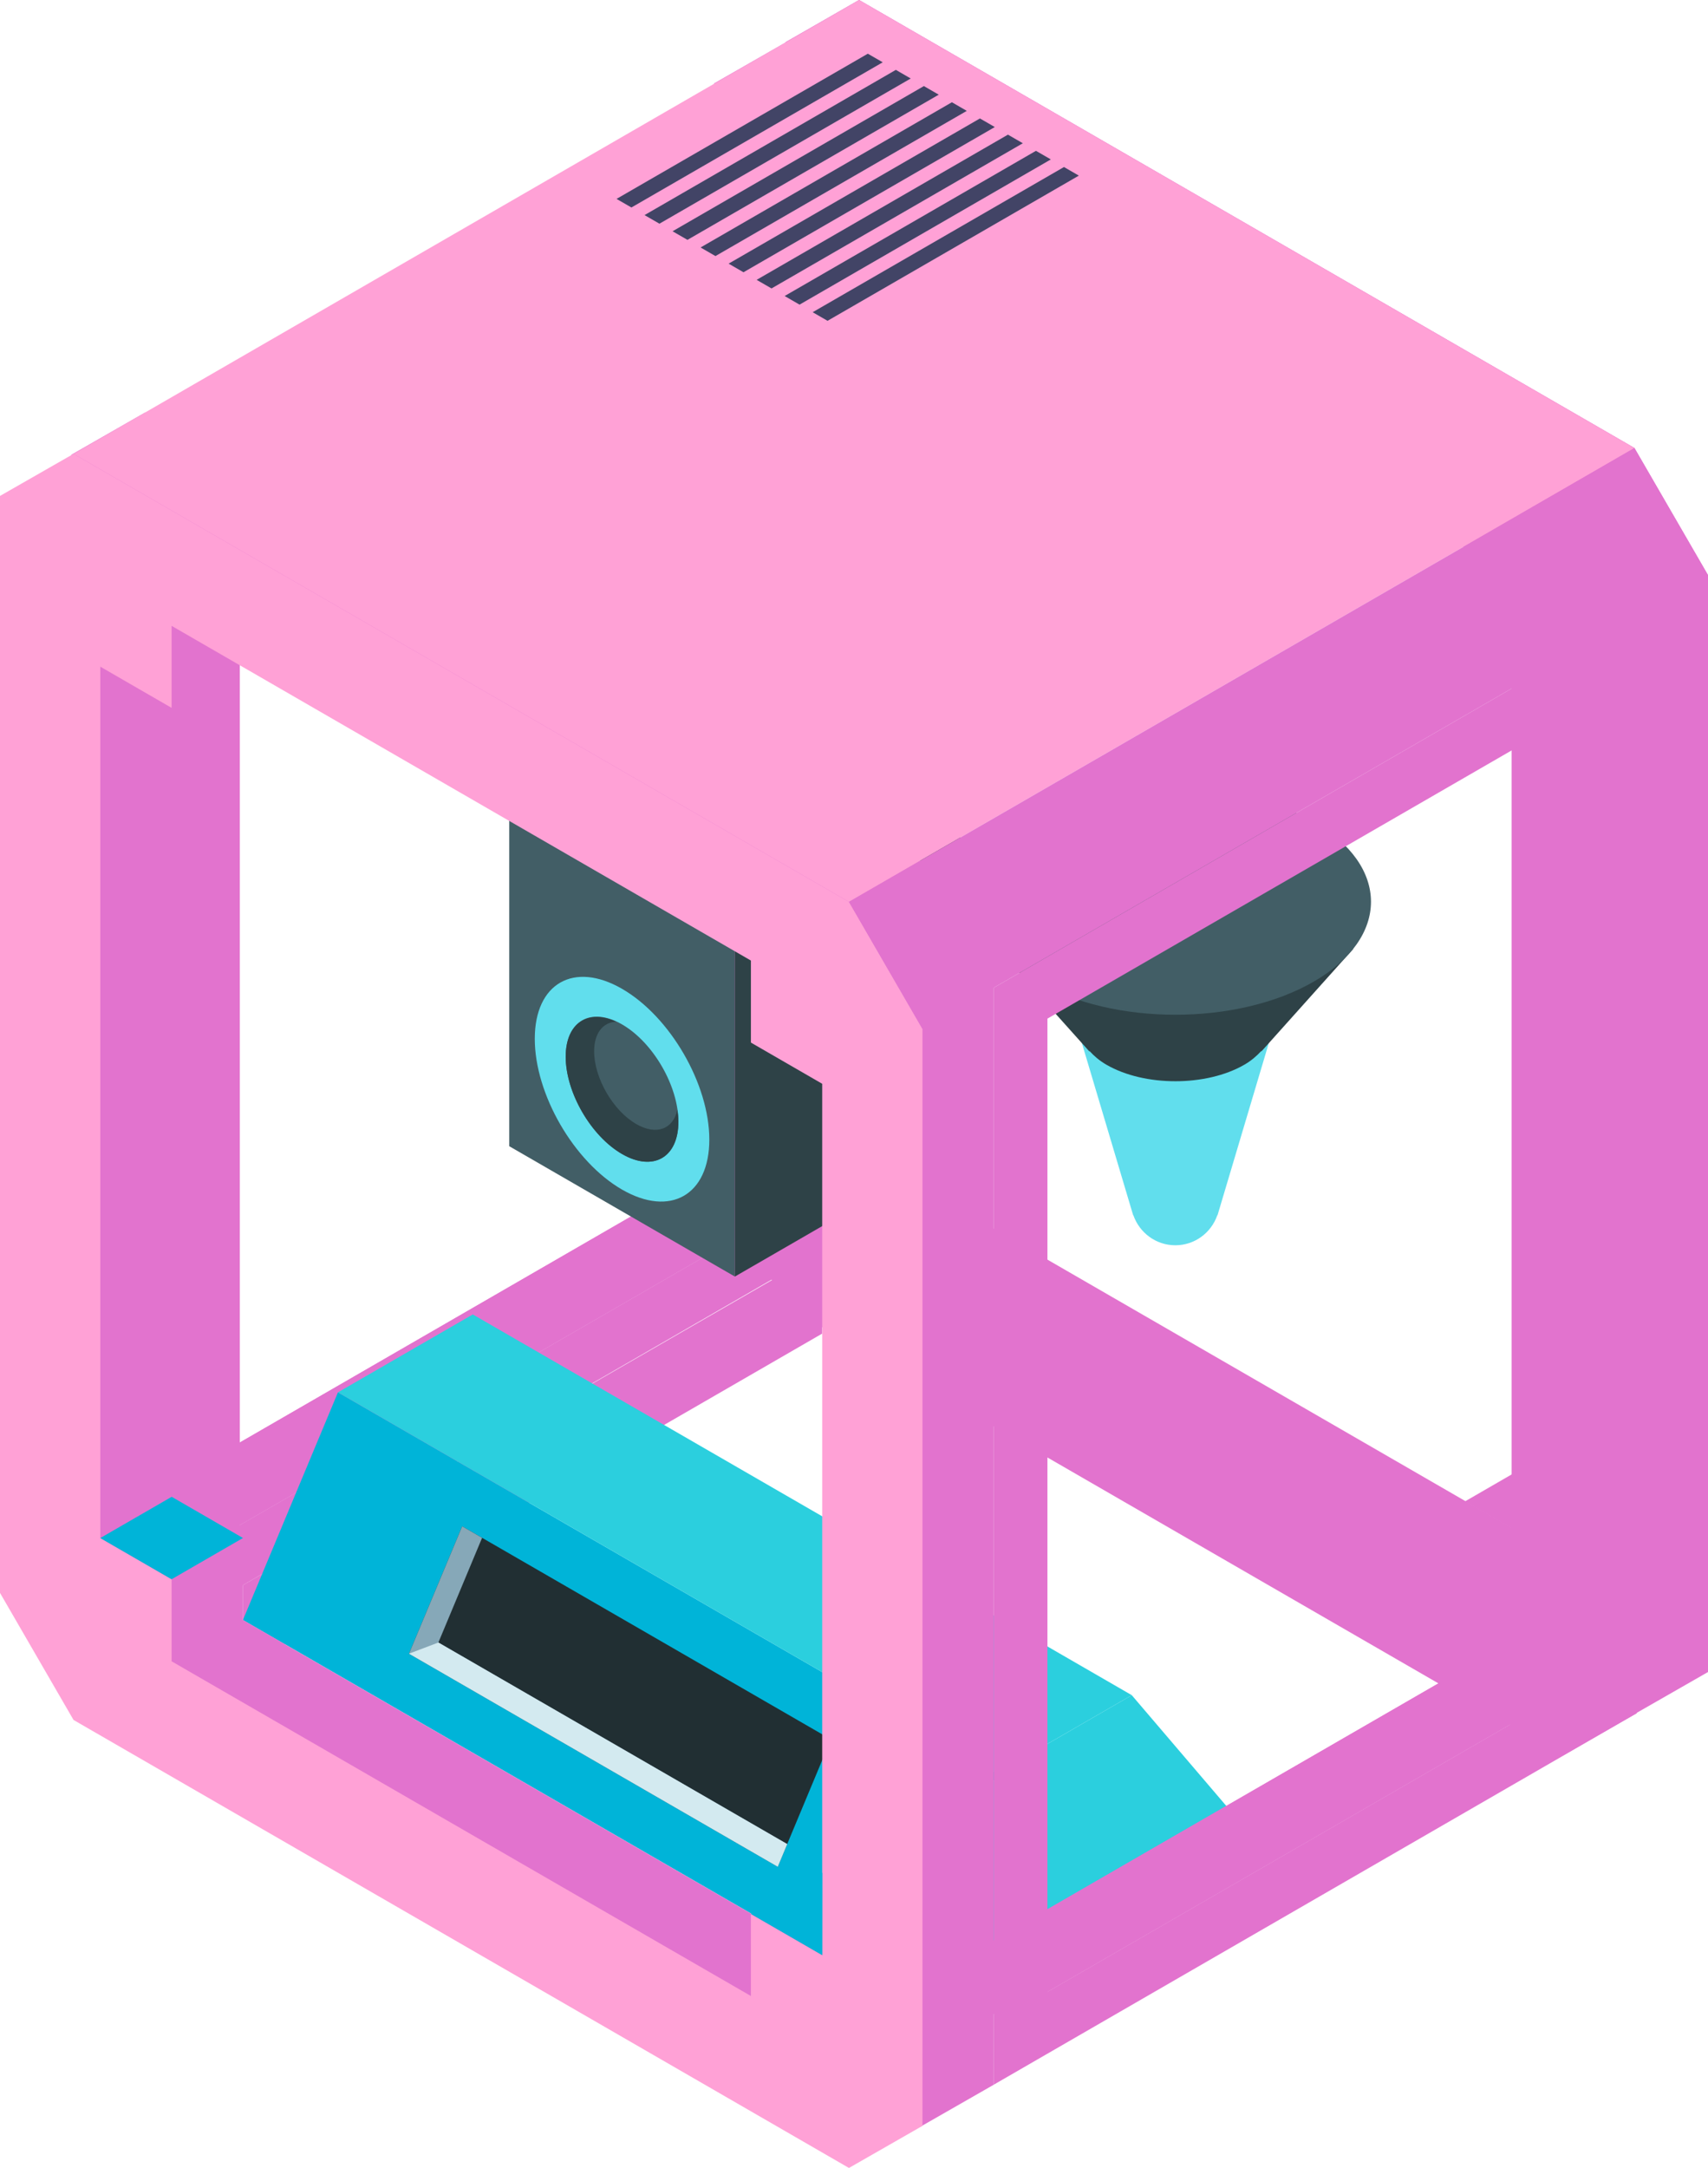 <?xml version="1.0" encoding="UTF-8"?>
<svg id="Layer_2" data-name="Layer 2" xmlns="http://www.w3.org/2000/svg" viewBox="0 0 572.85 726.6">
  <defs>
    <style>
      .cls-1 {
        fill: #61deed;
      }

      .cls-1, .cls-2, .cls-3, .cls-4, .cls-5, .cls-6, .cls-7, .cls-8, .cls-9, .cls-10, .cls-11 {
        stroke-width: 0px;
      }

      .cls-2 {
        fill: #86a8b8;
      }

      .cls-3 {
        fill: #2bcfde;
      }

      .cls-4 {
        fill: #2e4247;
      }

      .cls-5 {
        fill: #425e66;
      }

      .cls-6 {
        fill: #424466;
      }

      .cls-7 {
        fill: #212f33;
      }

      .cls-8 {
        fill: #d3eaf0;
      }

      .cls-9 {
        fill: #e273ce;
      }

      .cls-10 {
        fill: #ffa1d6;
      }

      .cls-11 {
        fill: #00b4d8;
      }
    </style>
  </defs>
  <g id="OBJECTS">
    <g>
      <g>
        <g>
          <path class="cls-1" d="M426.47,346.5h-64.54l18.12,60.78h.07c2.04,5.85,7.54,10.07,14.08,10.07s12.04-4.22,14.08-10.07h.07l18.12-60.78Z"/>
          <path class="cls-4" d="M453.86,318.01l-59.66-1.15h0l-59.66,1.15,30.75,34.3h.18c1.49,1.62,3.26,3.17,5.63,4.54,12.76,7.37,33.46,7.37,46.22,0,2.36-1.36,4.14-2.92,5.63-4.54h.18l30.75-34.3Z"/>
          <path class="cls-5" d="M440.6,275.43c25.62,14.79,25.62,38.78,0,53.57-25.62,14.79-67.17,14.79-92.79,0-25.62-14.79-25.62-38.78,0-53.57,25.62-14.79,67.17-14.79,92.79,0Z"/>
        </g>
        <g>
          <g>
            <path class="cls-9" d="M548.18,150.15L288.12,0l-24.66,14.11v367.65l24.66,42.58,260.07,150.15,24.66-14.11V192.74l-24.66-42.59ZM515.3,489.36v27.49l-194.3-112.18v-27.49l-23.91-13.81V71.32l23.91,13.81v-27.49l194.3,112.18v27.49l23.91,13.81v292.06l-23.91-13.81Z"/>
            <path class="cls-9" d="M524.23,163.98L264.17,13.83l-24.66,14.11v367.65l24.66,42.58,260.07,150.15,24.66-14.11V206.56l-24.66-42.59ZM491.35,503.19v27.49l-194.3-112.18v-27.49l-23.91-13.81V85.15l23.91,13.81v-27.49l194.3,112.18v27.49l23.91,13.81v292.06l-23.91-13.81Z"/>
            <polygon class="cls-9" points="524.23 163.98 548.18 150.15 288.12 0 264.17 13.83 524.23 163.98"/>
            <polygon class="cls-9" points="491.35 503.19 515.3 489.36 515.27 517 491.35 503.19"/>
            <polygon class="cls-9" points="273.14 377.2 297.09 363.38 321 377.18 297.05 391.01 273.14 377.2"/>
          </g>
          <g>
            <path class="cls-9" d="M38.51,160.76v367.65l41.91-17.29,179.63-103.71V32.85L38.51,160.76ZM236.1,393.58l-179.63,103.71V171.13l179.63-103.71v326.16Z"/>
            <path class="cls-9" d="M46.56,183.77l2.43,366.24,229.03-132.23V50.13L46.56,183.77ZM260.05,407.41l-179.63,103.71V184.96l179.63-103.71v326.16Z"/>
            <polygon class="cls-9" points="236.1 393.58 260.05 407.41 80.42 511.12 80.42 483.46 236.1 393.58"/>
          </g>
          <polygon class="cls-9" points="275.76 419.3 275.76 446.95 95.49 551.03 81.49 542.95 81.49 531.24 275.76 419.3"/>
          <g>
            <g>
              <polygon class="cls-11" points="113.35 466.64 81.48 542.93 302.5 670.53 334.37 594.24 113.35 466.64"/>
              <polygon class="cls-7" points="155.01 511.54 137.17 554.23 260.85 625.63 278.68 582.94 155.01 511.54"/>
            </g>
            <polygon class="cls-3" points="158.57 440.53 379.59 568.14 334.37 594.24 113.35 466.64 158.57 440.53"/>
            <polygon class="cls-3" points="379.59 568.14 412.68 606.88 302.5 670.53 334.37 594.24 379.59 568.14"/>
          </g>
          <g>
            <g>
              <polygon class="cls-5" points="246.47 427.84 170.79 384.15 170.79 265.4 246.47 309.09 246.47 427.84"/>
              <path class="cls-1" d="M237.9,381.95c0,18.58-13.1,26.08-29.27,16.74-16.17-9.33-29.27-31.96-29.27-50.54s13.1-26.08,29.27-16.75c16.17,9.33,29.27,31.96,29.27,50.54Z"/>
              <path class="cls-5" d="M227.53,375.96c0,12-8.46,16.84-18.9,10.81-10.44-6.02-18.9-20.63-18.9-32.63s8.46-16.84,18.9-10.81c10.44,6.03,18.9,20.64,18.9,32.63Z"/>
            </g>
            <polygon class="cls-4" points="246.47 427.84 322.15 384.15 322.15 265.4 246.47 309.09 246.47 427.84"/>
            <path class="cls-4" d="M213.4,376.73c-7.8-4.5-14.13-15.43-14.13-24.4,0-6.14,3-9.68,7.36-9.92-9.48-4.31-16.9.52-16.9,11.73,0,12,8.46,26.6,18.9,32.63,10.44,6.03,18.9,1.19,18.9-10.81,0-1.32-.14-2.68-.34-4.05-1.38,6.5-7.02,8.72-13.79,4.82Z"/>
          </g>
          <g>
            <path class="cls-9" d="M309.39,317.19v367.65l41.91-17.29,179.63-103.71V189.28l-221.54,127.91ZM506.98,550.01l-179.63,103.71v-326.16l179.63-103.71v326.16Z"/>
            <path class="cls-9" d="M333.34,331.01v367.65l215.55-124.45V206.56l-215.55,124.45ZM530.93,563.84l-179.63,103.71v-326.16l179.63-103.71v326.16Z"/>
            <polygon class="cls-9" points="506.98 550.01 530.93 563.84 351.3 667.55 351.3 639.89 506.98 550.01"/>
          </g>
          <g>
            <path class="cls-9" d="M308.68,288.43L48.61,138.28l-24.66,14.11v367.65l24.66,42.59,260.07,150.15,24.66-14.11v-367.65l-24.66-42.58ZM275.8,627.64v27.49l-194.3-112.18v-27.49l-23.91-13.81V209.6l23.91,13.81v-27.49l194.3,112.18v27.49l23.91,13.81v292.06l-23.91-13.81Z"/>
            <path class="cls-10" d="M284.73,302.26L24.66,152.11,0,166.21v367.65l24.66,42.58,260.07,150.15,24.66-14.11v-367.65l-24.66-42.59ZM251.85,641.47v27.49l-194.3-112.18v-27.49l-23.91-13.81V223.43l23.91,13.81v-27.49l194.3,112.18v27.49l23.91,13.81v292.06l-23.91-13.81Z"/>
            <polygon class="cls-10" points="284.73 302.26 548.18 150.15 288.12 0 24.66 152.11 284.73 302.26"/>
            <polygon class="cls-11" points="251.85 641.47 275.8 627.64 275.76 655.28 251.85 641.47"/>
            <polygon class="cls-11" points="33.63 515.48 57.58 501.65 81.49 515.46 57.54 529.29 33.63 515.48"/>
          </g>
          <polygon class="cls-9" points="284.73 302.26 309.39 344.84 572.85 192.74 548.18 150.15 284.73 302.26"/>
          <polygon class="cls-2" points="147.03 550.49 161.69 515.4 155.01 511.54 137.17 554.23 260.85 625.63 264.02 618.04 147.03 550.49"/>
          <polygon class="cls-8" points="147.03 550.49 137.17 554.23 260.85 625.63 264.02 618.04 147.03 550.49"/>
        </g>
      </g>
      <g>
        <polygon class="cls-6" points="296.06 20.88 211.77 69.54 206.78 66.66 291.06 18 296.06 20.88"/>
        <polygon class="cls-6" points="305.45 26.31 221.17 74.97 216.17 72.09 300.46 23.42 305.45 26.31"/>
        <polygon class="cls-6" points="314.85 31.73 230.57 80.39 225.57 77.51 309.86 28.85 314.85 31.73"/>
        <polygon class="cls-6" points="324.25 37.16 239.96 85.82 234.97 82.94 319.26 34.27 324.25 37.16"/>
        <polygon class="cls-6" points="333.65 42.58 249.36 91.25 244.37 88.36 328.66 39.7 333.65 42.58"/>
        <polygon class="cls-6" points="343.05 48.01 258.76 96.67 253.77 93.79 338.05 45.13 343.05 48.01"/>
        <polygon class="cls-6" points="352.44 53.43 268.16 102.1 263.16 99.21 347.45 50.55 352.44 53.43"/>
        <polygon class="cls-6" points="361.84 58.86 277.55 107.52 272.56 104.64 356.85 55.98 361.84 58.86"/>
      </g>
    </g>
  </g>
</svg>